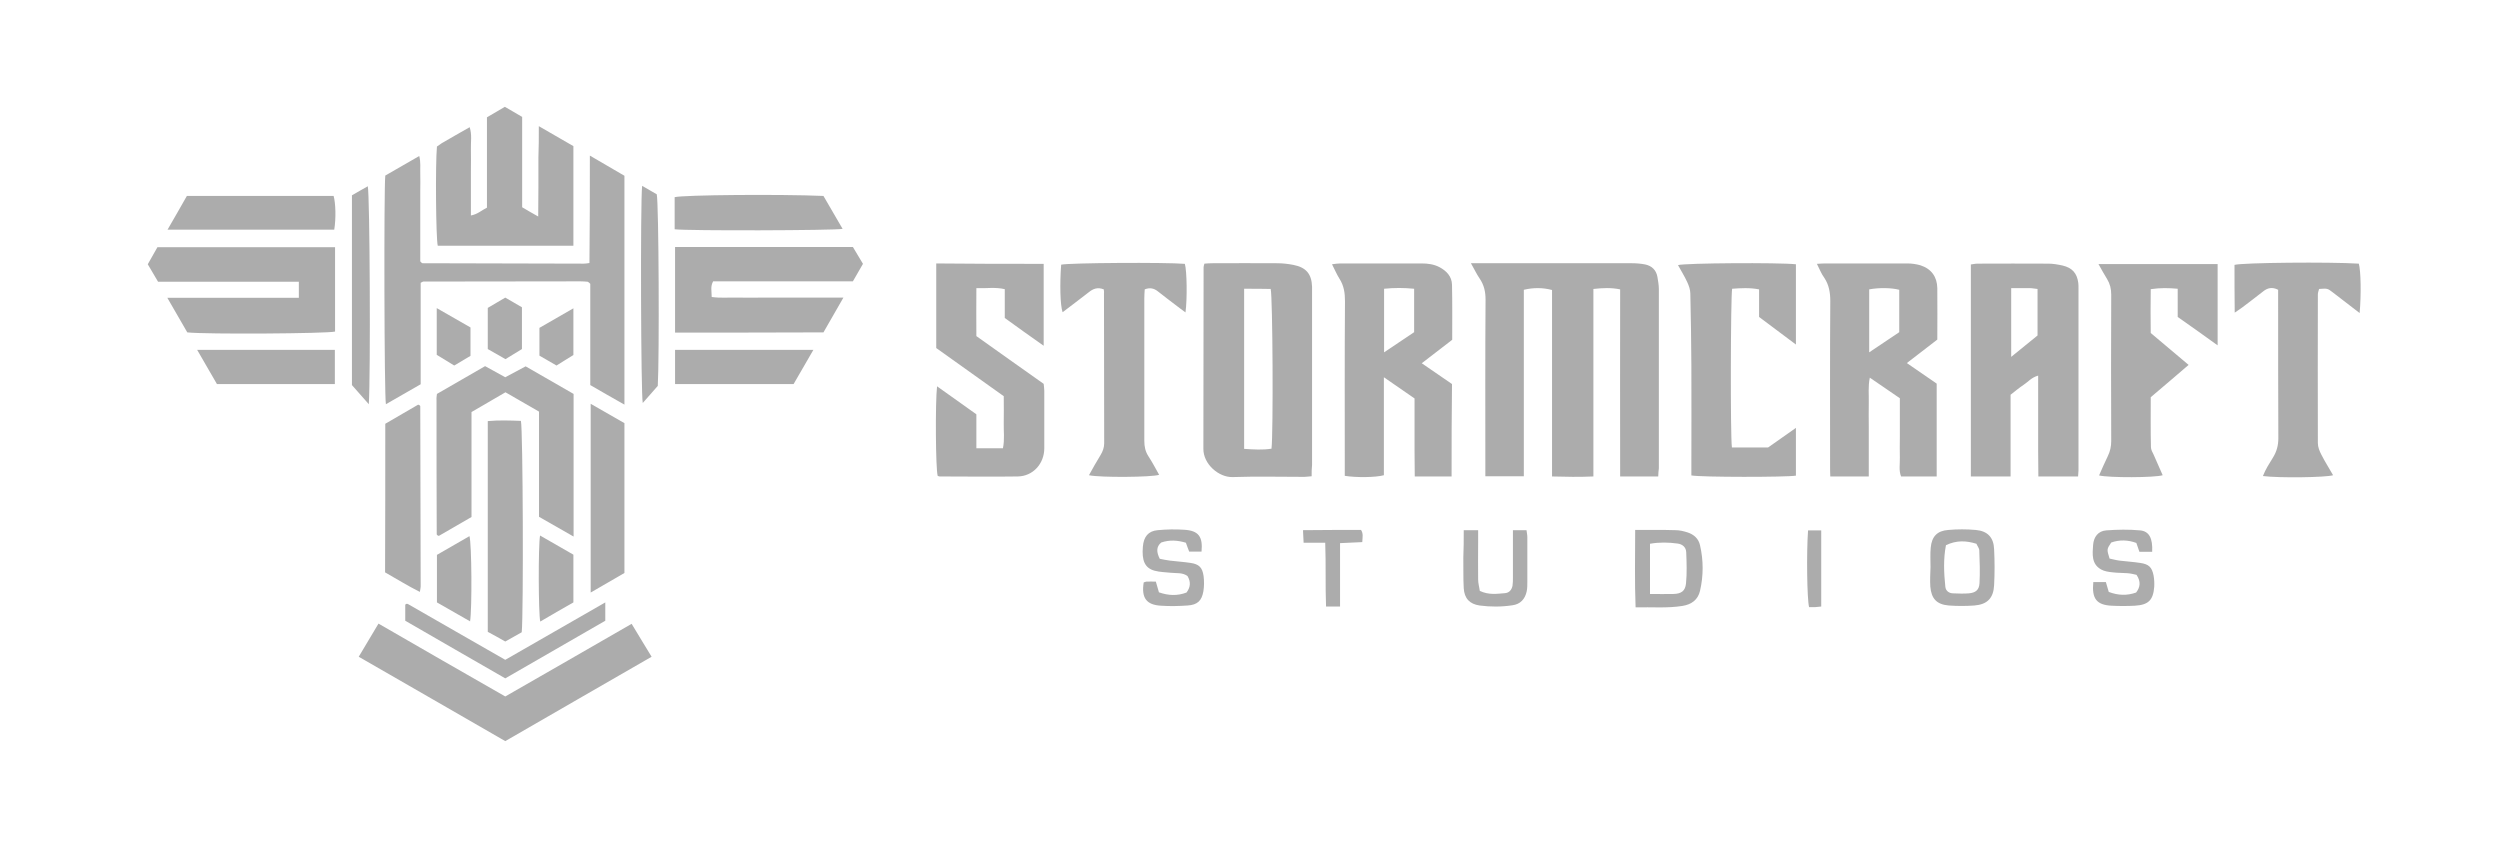 <?xml version="1.0" encoding="utf-8"?>
<svg xmlns="http://www.w3.org/2000/svg" xmlns:xlink="http://www.w3.org/1999/xlink" version="1.1" id="Layer_1" x="0px" y="0px" viewBox="0 0 1214.7 411.6" style="enable-background:new 0 0 1214.7 411.6;">
<style type="text/css">
	.st0{fill:#ACACAC;}
</style>
<g>
	<path class="st0" d="M805.7,231.5c-6.4,0-12.1,0-18.5,0c-0.1-30.4,0-60.5,0-90.9c-4.4-0.9-8.5-0.7-13-0.2c0,30.4,0,60.5,0,91.1&#xA;		c-6.8,0.3-13.2,0.2-20.1,0c0-8,0-15.6,0-23.2c0-7.5,0-14.9,0-22.4c0-7.6,0-15.3,0-22.9c0-7.4,0-14.9,0-22.1&#xA;		c-4.5-1.2-9.1-1.2-13.7-0.1c0,30,0,60.2,0,90.6c-6.4,0-12.3,0-18.7,0c0-2,0-3.8,0-5.6c0-26.7-0.1-53.5,0.1-80.2&#xA;		c0-3.8-0.7-7.1-2.9-10.3c-1.5-2.2-2.6-4.6-4.2-7.4c1.9,0,3.4,0,4.9,0c24.5,0,48.9,0,73.4,0c2.1,0,4.3,0.2,6.4,0.6&#xA;		c3.2,0.7,5.3,2.7,5.9,6c0.3,2,0.7,3.9,0.7,5.9c0,29.1,0,58.1,0,87.2C805.9,228.8,805.7,229.9,805.7,231.5z"/>
	<path class="st0" d="M286.6,75.6c6.2,3.6,11.5,6.7,16.8,9.8c0,37,0,73.8,0,111.2c-5.7-3.2-10.9-6.2-16.6-9.5c0-16.5,0-33,0-49.2&#xA;		c-0.5-0.5-0.6-0.6-0.8-0.7c-0.1-0.1-0.3-0.3-0.4-0.3c-1.2-0.1-2.3-0.2-3.5-0.2c-25.5,0-50.9,0.1-76.4,0.1c-0.3,0-0.6,0.3-1.3,0.6&#xA;		c0,16.2,0,32.5,0,49.3c-5.7,3.3-11.3,6.5-16.9,9.7c-0.8-4-1-104.4-0.3-111.1c5.2-3,10.6-6.1,16.5-9.5c0.8,3.1,0.4,5.8,0.5,8.5&#xA;		c0.1,2.8,0,5.6,0,8.5c0,3,0,6,0,9c0,2.8,0,5.6,0,8.5c0,2.8,0,5.6,0,8.5c0,2.8,0,5.6,0,8.2c0.4,0.4,0.5,0.5,0.6,0.6&#xA;		c0.1,0.1,0.2,0.3,0.4,0.3c26.1,0.1,52.2,0.1,78.4,0.2c0.8,0,1.6-0.1,2.8-0.3C286.6,110.6,286.6,93.6,286.6,75.6z"/>
	<path class="st0" d="M1009.7,231.5c-6.5,0-12.6,0-19.3,0c0-4.3-0.1-8.3-0.1-12.4c0-4,0-8,0-11.9c0-4.1,0-8.3,0-12.4&#xA;		c0-3.9,0-7.9,0-12.3c-3.3,0.9-4.9,3.1-7.1,4.5c-2.1,1.4-4,3-6.3,4.8c0,13,0,26.2,0,39.7c-6.7,0-12.9,0-19.3,0c0-34.4,0-68.6,0-103&#xA;		c1-0.1,2.1-0.4,3.2-0.4c11.5,0,23-0.1,34.4,0c2.3,0,4.6,0.4,6.9,0.9c4.8,1.1,7.1,3.8,7.7,8.5c0.1,0.8,0.1,1.7,0.1,2.5&#xA;		c0,29.5,0,59.1,0,88.6C1009.9,229.3,1009.8,230.1,1009.7,231.5z M977.2,140c0,11.4,0,22,0,33.4c4.7-3.8,8.8-7.1,12.8-10.4&#xA;		c0-7.6,0-15,0-22.6c-1.4-0.1-2.5-0.4-3.6-0.4C983.4,140,980.4,140,977.2,140z"/>
	<path class="st0" d="M637.3,231.4c-1.6,0.1-2.6,0.3-3.5,0.3c-11.6,0-23.3-0.3-34.9,0.1c-6.7,0.2-14.3-6.3-14.2-13.8&#xA;		c0.1-29.4,0-58.8,0.1-88.2c0-0.5,0.2-0.9,0.4-1.7c1.3-0.1,2.6-0.2,3.8-0.2c10.5,0,21-0.1,31.5,0c2.6,0,5.3,0.3,7.9,0.8&#xA;		c6.2,1.2,8.9,4.4,9.1,10.6c0,0.8,0,1.7,0,2.5c0,28.1,0,56.1,0,84.2C637.3,227.6,637.3,229.3,637.3,231.4z M604.5,140.3&#xA;		c0,26.2,0,51.9,0,77.8c4.7,0.3,9.1,0.6,13.3-0.1c0.9-7.5,0.6-73.8-0.4-77.6C613.3,140.3,609.1,140.3,604.5,140.3z"/>
	<path class="st0" d="M882.8,128.2c1.7-0.1,2.8-0.2,4-0.2c13.3,0,26.6,0,39.9,0c2.1,0,4.3,0.3,6.4,0.9c5.3,1.7,8.1,5.6,8.2,11.1&#xA;		c0.1,8.3,0,16.6,0,25c-4.8,3.7-9.6,7.4-14.8,11.4c5.1,3.5,9.8,6.7,14.5,10c0,15,0,29.9,0,45.1c-5.9,0-11.5,0-17.3,0&#xA;		c-1.2-2.9-0.5-6.1-0.6-9.1c-0.1-3.3,0-6.6,0-10c0-3.2,0-6.3,0-9.5c0-3.1,0-6.3,0-9.4c-4.9-3.4-9.5-6.5-14.6-10&#xA;		c-0.9,4.4-0.4,8.3-0.5,12.1c-0.1,4,0,8,0,11.9s0,8,0,11.9c0,3.9,0,7.9,0,12.1c-6.4,0-12.3,0-18.7,0c-0.1-1.9-0.1-3.7-0.1-5.5&#xA;		c0-26.6-0.1-53.1,0.1-79.7c0-4.1-0.6-7.8-2.9-11.3C884.9,133,884.1,130.7,882.8,128.2z M922.8,140.8c-3.9-1-9.7-1.1-14.6-0.2&#xA;		c0,9.9,0,19.9,0,30.6c5.3-3.5,10-6.7,14.6-9.8C922.8,154.2,922.8,147.5,922.8,140.8z"/>
	<path class="st0" d="M705.3,231.5c-6.1,0-11.7,0-17.9,0c0-4.2-0.1-8.3-0.1-12.3c0-4.3,0-8.6,0-12.9c0-4.1,0-8.3,0-12.7&#xA;		c-4.8-3.3-9.5-6.6-14.9-10.3c0,16.4,0,32.1,0,47.6c-4,1.1-13.5,1.2-19,0.3c0-1.7,0-3.5,0-5.2c0-26.6-0.1-53.1,0.1-79.7&#xA;		c0-3.9-0.5-7.5-2.7-10.9c-1.3-2.1-2.3-4.4-3.6-7c1.6-0.2,2.9-0.4,4.1-0.4c13.1,0,26.3,0,39.4,0c3.1,0,6,0.4,8.7,1.8&#xA;		c3.4,1.8,6,4.5,6.1,8.5c0.2,8.9,0.1,17.9,0.1,26.8c-4.9,3.8-9.6,7.4-14.8,11.4c5.2,3.6,9.9,6.8,14.7,10.1&#xA;		C705.3,201.4,705.3,216.1,705.3,231.5z M672.5,140.3c0,10.2,0,20.2,0,30.9c5.2-3.5,10-6.7,14.6-9.8c0-7.2,0-13.9,0-21.1&#xA;		C682.1,139.8,677.4,139.8,672.5,140.3z"/>
	<path class="st0" d="M507.1,128.2c0,13.4,0,26.3,0,39.8c-6.5-4.6-12.6-8.9-18.9-13.5c0-4.6,0-9.2,0-14c-4.7-1.1-8.9-0.3-13.8-0.5&#xA;		c-0.1,8,0,15.6,0,23.3c10.9,7.8,21.7,15.4,32.7,23.2c0.1,1.1,0.3,2.3,0.3,3.4c0,9.3,0,18.6,0,27.9c0,7.5-5.5,13.6-12.9,13.7&#xA;		c-12.6,0.2-25.3,0-38,0c-0.3,0-0.6-0.2-0.9-0.3c-1-3.4-1.2-35.8-0.3-43.5c6.4,4.6,12.6,9,19.1,13.6c0,5.3,0,10.7,0,16.5&#xA;		c4.5,0,8.6,0,12.9,0c0.9-4.2,0.3-8.3,0.4-12.4c0.1-4.1,0-8.3,0-12.9c-10.9-7.8-21.8-15.6-32.8-23.4c0-13.7,0-27.3,0-41.1&#xA;		C472.4,128.2,489.6,128.2,507.1,128.2z"/>
	<path class="st0" d="M841.5,217.4c5.9,0,11.6,0,17.6,0c4.2-2.9,8.7-6.1,13.5-9.5c0,8,0,15.6,0,23.2c-4.7,0.8-46.1,0.8-50.8-0.1&#xA;		c0-1.6,0-3.4,0-5.2c0-16.1,0.1-32.2,0-48.3c-0.1-11.6-0.2-23.2-0.5-34.8c0-1.9-0.7-3.9-1.5-5.6c-1.3-2.9-3-5.5-4.5-8.3&#xA;		c3.6-1,48.6-1.3,57.3-0.4c0,12.8,0,25.7,0,39c-6-4.5-11.8-8.8-17.9-13.4c0-4.4,0-8.8,0-13.4c-4.7-0.9-8.9-0.6-13.1-0.3&#xA;		C840.9,144.3,840.7,211.7,841.5,217.4z"/>
	<path class="st0" d="M1058.1,154c0-4.7,0-9,0-13.7c-4.4-0.4-8.4-0.5-13.1,0.2c-0.1,7.2-0.1,14.2,0,21.3&#xA;		c6.1,5.2,12.1,10.2,18.4,15.5c-6.2,5.3-12.1,10.4-18.4,15.7c0,7.9-0.1,16,0.1,24.2c0,1.3,0.7,2.5,1.3,3.7c1.4,3.3,2.9,6.7,4.4,10&#xA;		c-3.6,1.2-26.1,1.3-30.9,0.1c1.4-3.2,2.8-6.4,4.3-9.5c1.1-2.3,1.6-4.6,1.6-7.2c-0.1-23.7-0.1-47.5,0-71.2c0-2.8-0.6-5.2-2-7.5&#xA;		c-1.4-2.2-2.6-4.5-4.2-7.3c19.6,0,38.6,0,57.9,0c0,13.1,0,26,0,39.5C1070.8,163,1064.7,158.6,1058.1,154z"/>
	<path class="st0" d="M261.8,61.3c6,3.5,11.3,6.5,16.8,9.7c0,16.1,0,32.1,0,48.4c-22.1,0-44,0-65.9,0c-0.9-3.4-1.2-39.5-0.4-48.2&#xA;		c0.7-0.5,1.5-1.1,2.3-1.6c4.4-2.6,8.9-5.1,13.6-7.8c1.2,3.7,0.5,7.2,0.6,10.6c0.1,3.6,0,7.3,0,11c0,3.5,0,7,0,10.5&#xA;		c0,3.5,0,6.9,0,10.8c3.3-0.6,5.3-2.6,7.8-3.8c0-14.7,0-29.1,0-43.9c2.8-1.6,5.7-3.3,8.7-5.1c2.7,1.6,5.4,3.2,8.4,4.9&#xA;		c0,14.6,0,29.2,0,43.9c2.5,1.5,4.8,2.8,7.8,4.5c0-5.3,0.1-10,0.1-14.8c0-4.6,0-9.3,0-13.9C261.8,71.7,261.8,66.9,261.8,61.3z"/>
	<path class="st0" d="M328,161.6c0-13.9,0-27.6,0-41.6c28.7,0,57.3,0,86.4,0c1.5,2.5,3.2,5.4,4.9,8.2c-1.7,2.9-3.2,5.6-4.9,8.5&#xA;		c-22.8,0-45.4,0-67.9,0c-1.4,2.5-0.7,4.8-0.7,7.6c4.1,0.6,8.2,0.2,12.3,0.3c4.3,0.1,8.7,0,13,0c4.2,0,8.3,0,12.5,0&#xA;		c4.3,0,8.7,0,13,0c4.1,0,8.3,0,13.2,0c-3.4,6-6.5,11.4-9.7,16.9C376,161.6,352.1,161.6,328,161.6z"/>
	<path class="st0" d="M162.8,120.1c0,13.9,0,27.5,0,41c-3.7,1-63,1.4-71.8,0.4c-3-5.2-6.1-10.6-9.7-16.8c11.2,0,21.6,0,32.1,0&#xA;		c10.5,0,20.9,0,31.8,0c0-2.7,0-5.1,0-7.8c-22.9,0-45.6,0-68.4,0c-1.7-2.8-3.2-5.5-5-8.5c1.5-2.7,3.1-5.4,4.7-8.3&#xA;		C105,120.1,133.6,120.1,162.8,120.1z"/>
	<path class="st0" d="M245.5,338.4c20.7-11.9,41-23.5,61.4-35.3c3.3,5.4,6.3,10.5,9.7,16c-23.7,13.7-47.3,27.2-71.1,41&#xA;		c-23.5-13.6-47.1-27.1-71.2-41c3.3-5.5,6.4-10.7,9.6-16.1C204.6,315,224.9,326.6,245.5,338.4z"/>
	<path class="st0" d="M536.3,140.6c-3-1.2-5.2-0.3-7.3,1.4c-4.2,3.3-8.4,6.4-12.7,9.7c-1.2-3.4-1.4-13.9-0.7-23.1&#xA;		c3.6-0.9,50.9-1.2,60.1-0.4c1,3.4,1.2,17.1,0.3,23.6c-1.7-1.3-3.3-2.4-4.8-3.6c-2.9-2.2-5.8-4.4-8.7-6.7c-1.8-1.4-3.8-1.9-6.3-0.9&#xA;		c-0.1,1.5-0.2,2.9-0.2,4.4c0,23.1,0,46.1,0,69.2c0,2.8,0.5,5.2,2,7.5c1.9,2.9,3.5,6,5.2,9c-3.5,1.2-28.7,1.4-34.1,0.2&#xA;		c1.9-3.4,3.7-6.7,5.7-9.9c1-1.7,1.7-3.5,1.7-5.6c-0.1-24.2,0-48.5-0.1-72.7C536.5,142.1,536.4,141.5,536.3,140.6z"/>
	<path class="st0" d="M212.3,191.4c7.7-4.4,15.4-8.9,23.4-13.5c3.1,1.7,6.3,3.5,9.8,5.4c3.1-1.7,6.3-3.4,9.9-5.3&#xA;		c7.6,4.4,15.3,8.8,23.3,13.4c0,22.9,0,45.7,0,69.3c-5.8-3.3-11.2-6.4-16.8-9.6c0-17,0-33.9,0-51.1c-5.4-3.1-10.7-6.2-16.3-9.4&#xA;		c-5.4,3.1-10.8,6.3-16.5,9.6c0,17,0,33.9,0,51c-5.5,3.2-10.8,6.2-15.9,9.2c-0.5-0.3-0.7-0.3-0.8-0.4c-0.1-0.1-0.2-0.3-0.2-0.4&#xA;		c-0.1-21.7-0.1-43.5-0.1-65.2C212,193.3,212.2,192.5,212.3,191.4z"/>
	<path class="st0" d="M1146.5,152.1c-4.6-3.6-8.8-6.8-13-10c-2.6-2-2.6-2-6.7-1.7c-0.2,0.8-0.6,1.7-0.6,2.7c0,24.1-0.1,48.2,0,72.2&#xA;		c0,1.9,0.8,3.9,1.7,5.6c1.7,3.4,3.8,6.6,5.7,10c-3.5,1.1-26.3,1.4-34.1,0.4c1.3-3.3,3.1-6.1,4.9-9c1.8-2.9,2.6-5.9,2.6-9.4&#xA;		c-0.1-22.3-0.1-44.5-0.1-66.8c0-1.8,0-3.6,0-5.3c-2.9-1.5-5.2-0.9-7.3,0.8c-3.3,2.6-6.6,5.1-9.9,7.6c-1,0.8-2.2,1.5-3.9,2.7&#xA;		c-0.1-8.2-0.1-15.8-0.1-23.2c3.9-1.1,46.2-1.5,60.4-0.6C1147.1,131.5,1147.3,143.2,1146.5,152.1z"/>
	<path class="st0" d="M253.5,307.2c-2.7,1.5-5.2,2.9-8,4.5c-2.8-1.6-5.5-3.1-8.5-4.7c0-34,0-67.9,0-102.4c5.4-0.5,10.8-0.3,16.1-0.1&#xA;		C254.1,208.5,254.4,297.8,253.5,307.2z"/>
	<path class="st0" d="M187.2,205.9c5.4-3.1,10.8-6.3,16-9.3c0.6,0.3,0.7,0.3,0.8,0.4c0.1,0.1,0.2,0.3,0.2,0.4&#xA;		c0.1,29.2,0.1,58.4,0.2,87.6c0,0.6-0.2,1.3-0.4,2.6c-6-3-11.4-6.4-16.9-9.5C187.2,254,187.2,230.3,187.2,205.9z"/>
	<path class="st0" d="M303.4,278.4c-5.4,3.1-10.7,6.2-16.4,9.5c0-30.6,0-60.9,0-91.7c5.7,3.3,11,6.3,16.4,9.4&#xA;		C303.4,229.7,303.4,253.8,303.4,278.4z"/>
	<path class="st0" d="M400.1,95.2c3.1,5.4,6.2,10.7,9.3,16c-3.8,0.8-75.5,1-81.6,0.2c0-2.5,0-5.1,0-7.7c0-2.6,0-5.3,0-7.9&#xA;		C332,94.7,378.9,94.3,400.1,95.2z"/>
	<path class="st0" d="M81.4,111.6c3.3-5.8,6.4-11,9.4-16.4c23.9,0,47.6,0,71.3,0c1,3.6,1.2,10.9,0.3,16.4&#xA;		C135.7,111.6,108.8,111.6,81.4,111.6z"/>
	<path class="st0" d="M328,186.6c0-5.6,0-11,0-16.6c22.4,0,44.6,0,67.2,0c-3.3,5.7-6.4,11.1-9.6,16.6&#xA;		C366.3,186.6,347.3,186.6,328,186.6z"/>
	<path class="st0" d="M162.7,186.6c-19.2,0-38.1,0-57.3,0c-3.1-5.3-6.3-10.8-9.6-16.6c22.5,0,44.5,0,66.9,0&#xA;		C162.7,175.4,162.7,180.7,162.7,186.6z"/>
	<path class="st0" d="M171,187.1c0-30.9,0-61.4,0-92.2c2.5-1.5,5.1-2.9,7.7-4.4c1,4.1,1.4,91.5,0.5,105.9&#xA;		C176.3,193.1,173.7,190.2,171,187.1z"/>
	<path class="st0" d="M294.1,292.7c0,3.4,0,5.8,0,8.9c-16,9.2-32.2,18.5-48.6,28c-16.3-9.4-32.4-18.6-48.6-28c0-2.7,0-5.3,0-7.8&#xA;		c0.3-0.2,0.4-0.3,0.5-0.4c0.2,0,0.3,0,0.5,0c0.2,0,0.3,0.1,0.5,0.2c15.6,8.9,31.1,17.9,47.1,27&#xA;		C261.3,311.5,277.3,302.3,294.1,292.7z"/>
	<path class="st0" d="M319.6,187.5c-2.4,2.8-4.8,5.5-7.3,8.3c-0.9-3.6-1.2-97.6-0.3-105.5c2.5,1.4,4.9,2.8,7.1,4.1&#xA;		C320.1,98.6,320.4,174,319.6,187.5z"/>
	<path class="st0" d="M794.5,257.5c7,0,13.3-0.1,19.6,0.1c2,0,4,0.5,5.9,1.1c3,1,5.3,3,6,6.2c1.7,7.4,1.7,14.8,0,22.2&#xA;		c-1,4.3-4.1,6.6-8.5,7.3c-7.4,1.2-14.9,0.5-22.8,0.7C794.2,282.4,794.5,270.2,794.5,257.5z M801.7,288.6c4.2,0,7.8,0.1,11.4,0&#xA;		c3.8-0.1,5.7-1.4,6.1-5.1c0.5-5,0.3-10.2,0.1-15.2c-0.1-2.4-1.8-3.9-4.2-4.2c-4.4-0.6-8.8-0.7-13.4,0.1&#xA;		C801.7,272.2,801.7,280,801.7,288.6z"/>
	<path class="st0" d="M938,275.5c0-3.1-0.2-6.3,0.1-9.4c0.5-5.4,3.1-8.2,8.5-8.6c4.4-0.4,9-0.4,13.4,0c5.7,0.5,8.7,3.6,8.9,9.4&#xA;		c0.3,5.8,0.3,11.6,0,17.4c-0.3,6.3-3.3,9.4-9.6,9.9c-4.1,0.3-8.3,0.3-12.4,0c-5.9-0.5-8.5-3.3-9-9.2&#xA;		C937.7,281.9,937.9,278.7,938,275.5C938,275.5,938,275.5,938,275.5z M945.5,264.9c-1.3,6.7-1,13.5-0.3,20.2c0.2,2,1.8,3.2,3.9,3.2&#xA;		c2.5,0.1,5,0.2,7.5,0c3.3-0.3,5-1.6,5.2-4.9c0.3-5.3,0.1-10.6-0.1-15.9c0-1.1-0.9-2.1-1.4-3.3C955.4,262.7,950.7,262.4,945.5,264.9&#xA;		z"/>
	<path class="st0" d="M555.7,283c0.4-0.1,0.9-0.4,1.3-0.4c1.5-0.1,3,0,4.6,0c0.5,1.8,1,3.5,1.5,5.2c4.6,1.6,8.9,1.8,13.4,0.1&#xA;		c1.9-2.5,2.2-5.1,0.5-8c-2.4-1.8-5.3-1.3-8.1-1.6c-2.6-0.3-5.3-0.3-7.9-1c-4.7-1.3-6.3-4.8-5.7-11.7c0.4-4.8,2.6-7.6,7.2-8&#xA;		c4.3-0.4,8.6-0.5,12.9-0.2c6.9,0.4,9.1,3.3,8.4,10.6c-1.9,0-3.8,0-6,0c-0.5-1.3-1.1-2.8-1.6-4.3c-4-1.2-7.9-1.5-12-0.1&#xA;		c-2.5,2.1-2.3,4.7-0.7,7.9c1.5,0.3,3.3,0.7,5,0.9c3.3,0.4,6.6,0.6,9.9,1.1c4.2,0.6,5.8,2.2,6.4,6.4c0.3,2.4,0.3,5-0.1,7.4&#xA;		c-0.8,4.6-2.9,6.6-7.7,6.9c-4.3,0.3-8.6,0.4-12.9,0.1C557,293.9,554.5,290.5,555.7,283z"/>
	<path class="st0" d="M1045.7,268.1c-2.3,0-4.2,0-6.2,0c-0.5-1.5-1-2.9-1.5-4.3c-4.1-1.5-8.2-1.6-12.2-0.2c-2.2,3.3-2.2,3.3-0.8,7.8&#xA;		c1.5,0.3,3.2,0.8,4.9,1c3.3,0.4,6.6,0.6,9.9,1.1c4.3,0.6,5.8,2.1,6.6,6.2c0.3,1.8,0.4,3.6,0.3,5.4c-0.5,6.5-2.8,8.8-9.4,9.2&#xA;		c-3.8,0.2-7.6,0.2-11.4,0c-7.3-0.4-9.6-3.5-8.8-11.5c1.9,0,3.8,0,6.1,0c0.4,1.4,0.9,3.1,1.4,4.8c4.5,1.7,8.8,1.9,13.3,0.3&#xA;		c2-2.6,2.4-5.3,0.2-8.6c-1.3-0.3-2.9-0.7-4.5-0.8c-2.3-0.2-4.7-0.1-7-0.4c-2-0.2-4.1-0.5-5.7-1.4c-4.8-2.7-4.2-7.5-3.9-11.9&#xA;		c0.3-4,2.5-6.8,6.4-7.1c5.4-0.4,11-0.5,16.4,0C1044.3,258.1,1046,261.6,1045.7,268.1z"/>
	<path class="st0" d="M711.2,257.6c2.7,0,4.6,0,7,0c0,2.2,0,4.1,0,6.1c0,6-0.1,12,0,17.9c0,1.9,0.6,3.8,0.8,5.5&#xA;		c4.4,2.1,8.4,1.4,12.3,1.1c2.1-0.2,3.2-1.7,3.6-3.6c0.2-1.3,0.2-2.6,0.2-4c0-6.1,0-12.3,0-18.4c0-1.5,0-2.9,0-4.6&#xA;		c2.4,0,4.4,0,6.6,0c0.1,1.1,0.4,2.2,0.4,3.3c0,7.3,0,14.6,0,21.9c0,1.5,0,3-0.3,4.5c-0.8,3.8-3.1,6.3-7,6.8&#xA;		c-5.3,0.8-10.6,0.8-15.9,0.1c-4.8-0.7-7.4-3.4-7.7-8.4c-0.3-5-0.1-10-0.2-14.9C711.2,266.6,711.2,262.3,711.2,257.6z"/>
	<path class="st0" d="M278.6,292.7c-5.5,3.1-10.8,6.2-16.1,9.3c-0.9-3.8-1-36.7-0.1-41.8c5.4,3.1,10.7,6.1,16.2,9.3&#xA;		C278.6,277.1,278.6,284.6,278.6,292.7z"/>
	<path class="st0" d="M212.3,269.6c5.2-3,10.4-6,15.8-9.1c1.1,3.6,1.3,35.2,0.3,41.4c-5.4-3.1-10.6-6.1-16.1-9.2&#xA;		C212.3,285.2,212.3,277.8,212.3,269.6z"/>
	<path class="st0" d="M237,149.6c2.8-1.6,5.6-3.3,8.5-5c2.8,1.6,5.3,3.1,8.1,4.7c0,6.6,0,13.2,0,20.3c-2.4,1.5-5,3.1-8,4.9&#xA;		c-2.8-1.6-5.6-3.2-8.6-4.9C237,163,237,156.4,237,149.6z"/>
	<path class="st0" d="M643.9,263.7c-3.8,0-6.9,0-10.5,0c-0.1-2.1-0.2-3.8-0.3-6.1c5,0,9.6-0.1,14.2-0.1c4.7,0,9.3,0,14,0&#xA;		c1.2,1.8,0.7,3.6,0.6,5.9c-3.6,0.2-6.9,0.3-10.8,0.5c0,10.4,0,20.5,0,30.8c-2.4,0-4.3,0-6.8,0C643.9,284.5,644.3,274.5,643.9,263.7&#xA;		z"/>
	<path class="st0" d="M212.2,149.7c5.7,3.3,11,6.3,16.4,9.4c0,4.6,0,9,0,13.8c-2.4,1.4-5,3-7.9,4.7c-2.8-1.7-5.7-3.5-8.5-5.2&#xA;		C212.2,164.8,212.2,157.5,212.2,149.7z"/>
	<path class="st0" d="M278.6,172.5c-2.7,1.7-5.4,3.3-8.2,5.1c-2.7-1.6-5.4-3.1-8.3-4.8c0-4.4,0-8.8,0-13.5c5.3-3,10.7-6.2,16.5-9.5&#xA;		C278.6,157.5,278.6,164.7,278.6,172.5z"/>
	<path class="st0" d="M878.5,257.7c2.2,0,4.2,0,6.4,0c0,12.4,0,24.5,0,37c-1.1,0.1-2,0.2-3,0.3c-1,0-2,0-2.9,0&#xA;		C878,291.1,877.7,268.8,878.5,257.7z"/>
</g>
</svg>